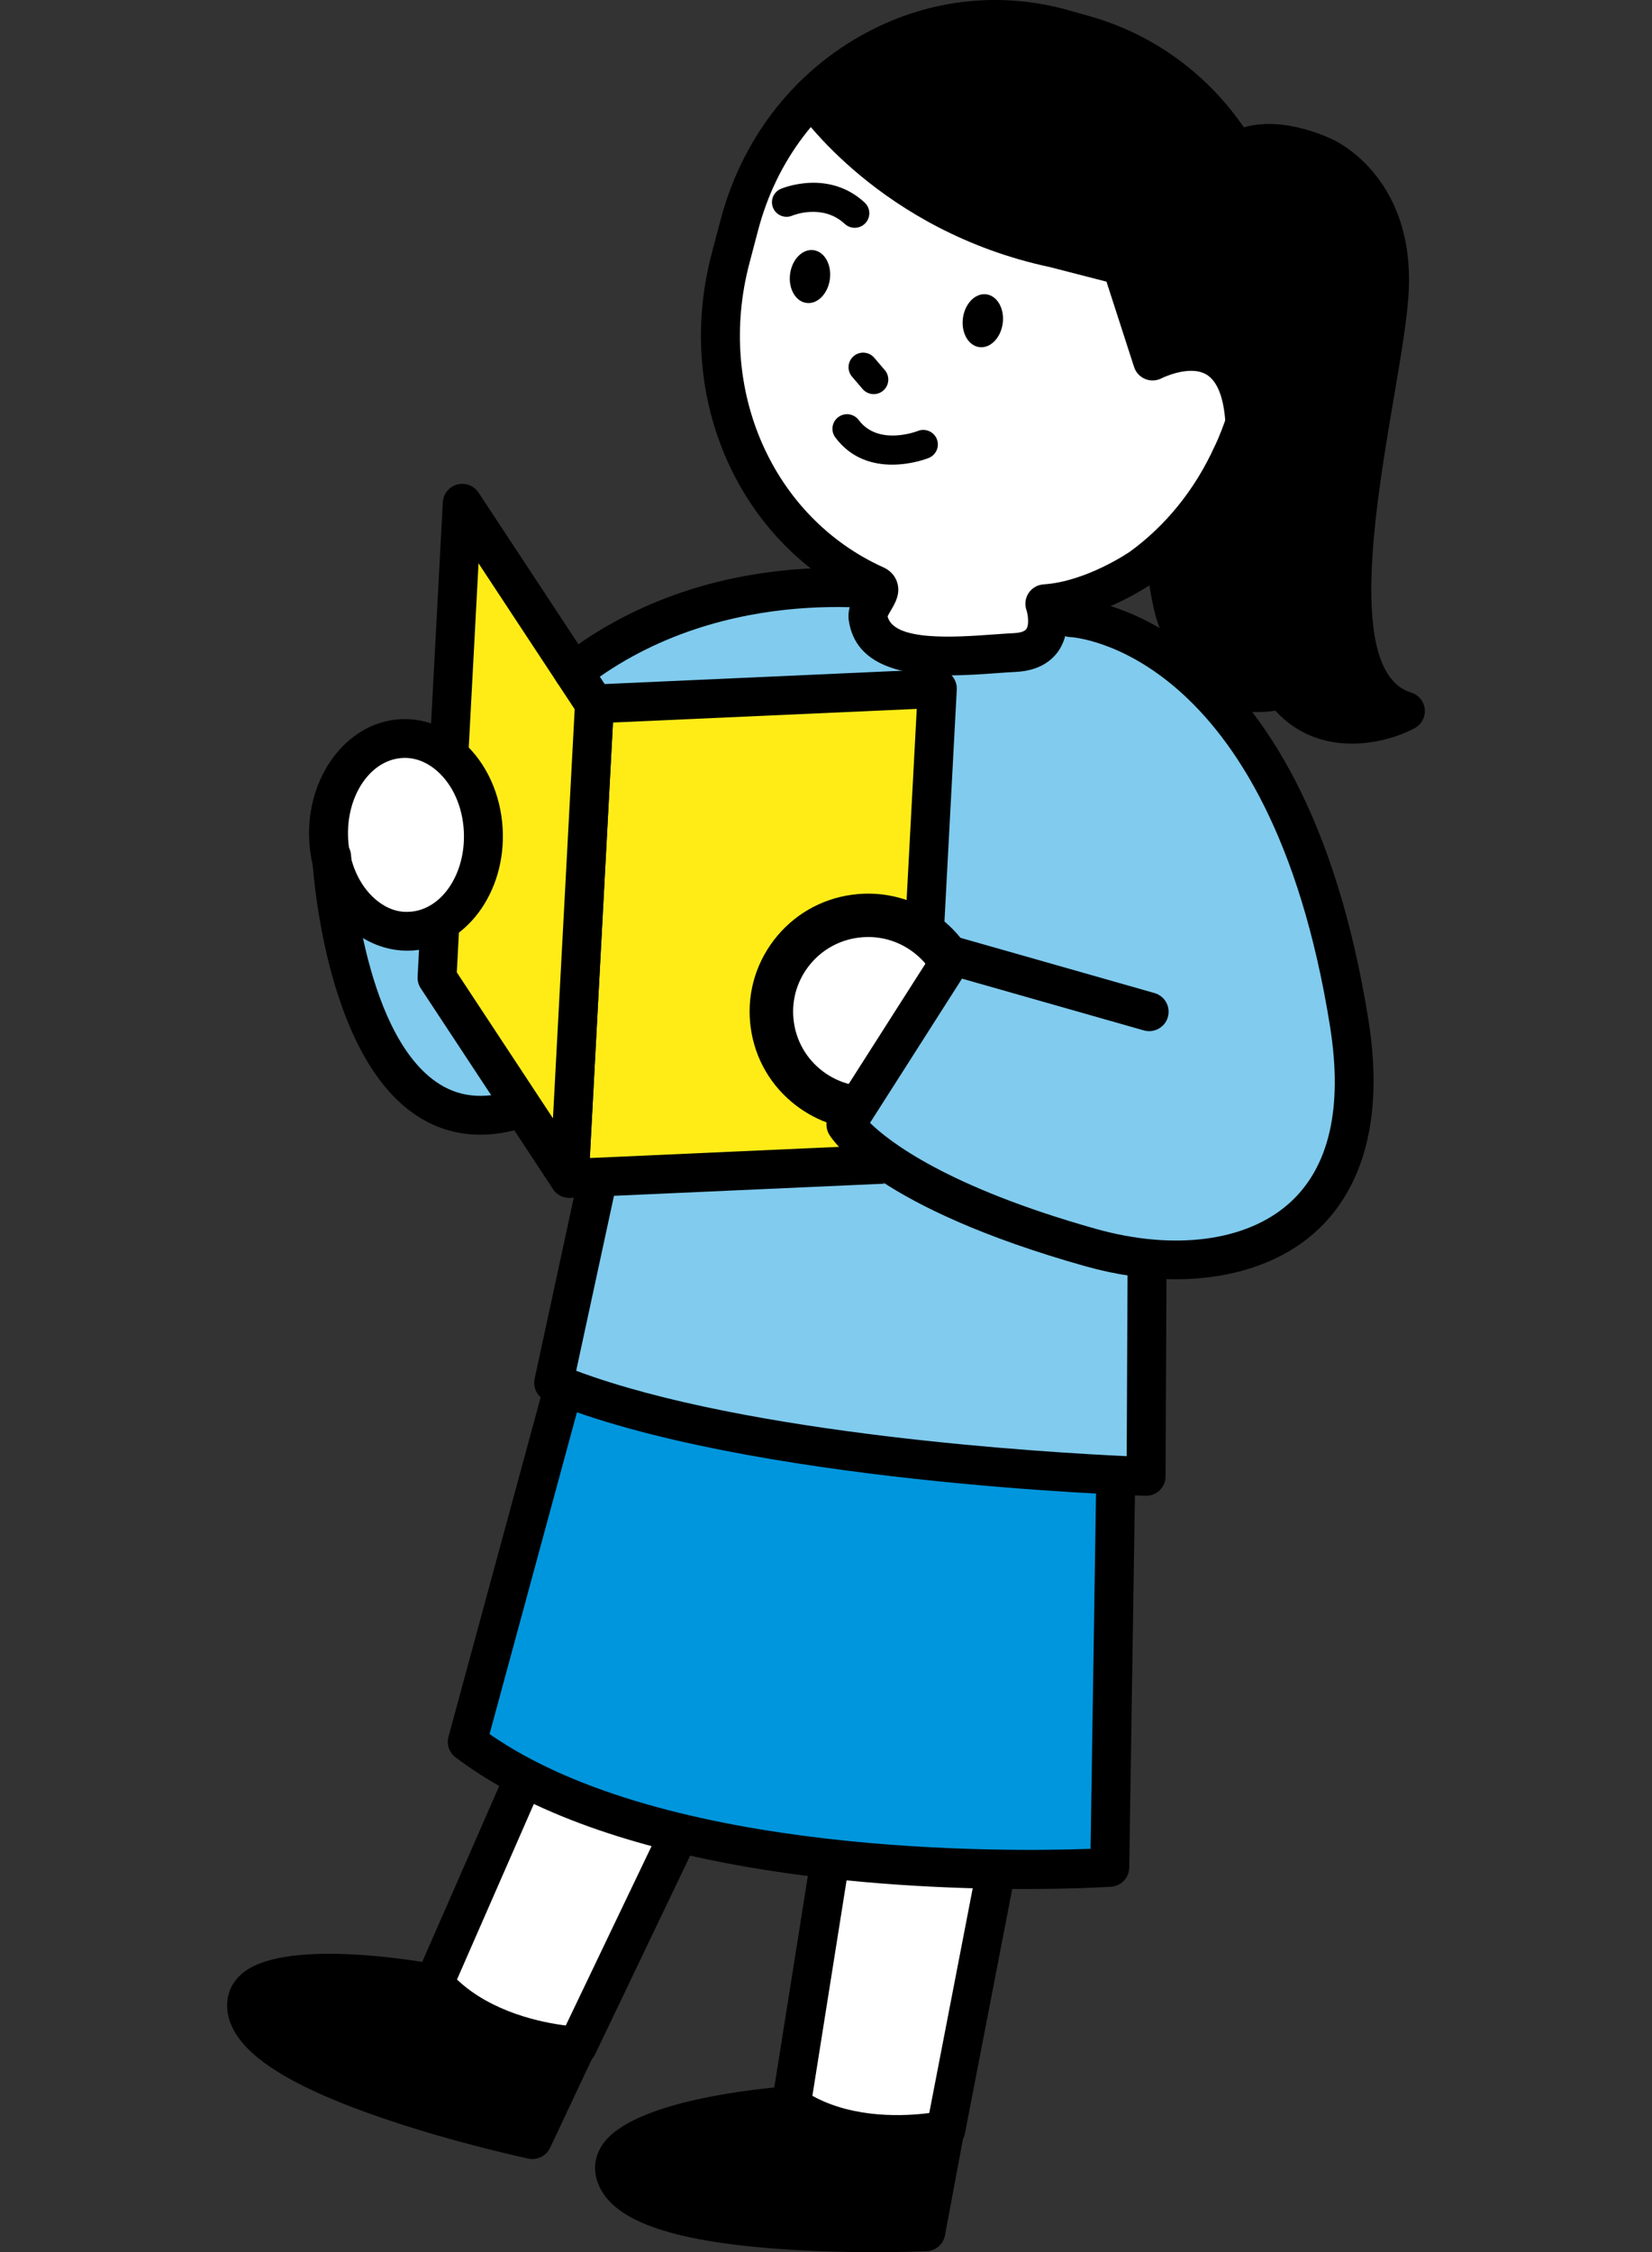 <?xml version="1.0" encoding="UTF-8"?><svg id="_レイヤー_1" xmlns="http://www.w3.org/2000/svg" width="160" height="218" xmlns:xlink="http://www.w3.org/1999/xlink" viewBox="0 0 160 218"><rect x="0" y="0" width="160" height="218" fill="#333333" stroke="none"/><defs><style>.cls-1{fill:#fff;}.cls-2{fill:#ffec17;}.cls-3{clip-path:url(#clippath);}.cls-4{fill:none;}.cls-5{fill:#0096dd;}.cls-6{fill:#80cbee;}</style><clipPath id="clippath"><rect class="cls-4" width="160" height="218"/></clipPath></defs><g class="cls-3"><g><g><g><path d="M55.853,198.012l-4.283,9.096s-27.007-5.746-27.673-12.749c-.549-5.769,18.135-2.358,18.135-2.358"/><path d="M51.571,208.986c-.13,0-.262-.014-.394-.042-.28-.059-6.939-1.485-13.799-3.806-10.115-3.421-14.995-6.79-15.357-10.603-.126-1.327,.328-2.504,1.312-3.404,3.868-3.534,16.539-1.434,19.039-.979,1.024,.186,1.702,1.166,1.514,2.186-.187,1.021-1.173,1.701-2.194,1.51-6.317-1.152-14.159-1.458-15.812,.053-.107,.097-.12,.134-.107,.279,.308,3.237,12.765,8.058,24.73,10.768l3.643-7.734c.442-.939,1.563-1.345,2.508-.903,.942,.441,1.348,1.56,.905,2.499l-4.283,9.095c-.315,.67-.987,1.081-1.706,1.081Z"/></g><g><path class="cls-1" d="M68.352,172.098l-12.42,25.948s-8.897-.267-13.9-6.046l10.911-24.915"/><path d="M55.933,199.925c-.019,0-.038-.001-.057-.001-.397-.012-9.79-.365-15.271-6.697-.474-.547-.59-1.317-.3-1.979l10.911-24.915c.416-.95,1.528-1.385,2.482-.97,.955,.416,1.39,1.523,.974,2.474l-10.411,23.773c3.389,3.215,8.294,4.172,10.535,4.449l11.856-24.77c.449-.936,1.575-1.333,2.513-.887,.94,.447,1.338,1.568,.89,2.505l-12.42,25.948c-.314,.655-.977,1.07-1.701,1.07Z"/></g></g><g><g><path d="M91.518,206.154l-1.847,9.877s-27.588,1.217-30.002-5.394c-1.988-5.445,16.955-6.833,16.955-6.833"/><path d="M84.704,218c-2.576,0-5.874-.066-9.266-.312-10.653-.772-16.227-2.808-17.541-6.407-.457-1.253-.316-2.506,.41-3.624,2.851-4.391,15.643-5.54,18.178-5.726,1.042-.076,1.941,.702,2.018,1.736,.076,1.035-.703,1.936-1.742,2.012-6.405,.472-14.071,2.143-15.289,4.02-.079,.121-.083,.16-.033,.297,1.115,3.052,14.394,4.588,26.654,4.214l1.571-8.4c.19-1.019,1.177-1.691,2.198-1.503,1.023,.19,1.699,1.171,1.508,2.191l-1.847,9.877c-.16,.859-.894,1.494-1.77,1.533-.152,.007-2.14,.091-5.051,.091Z"/></g><g><path class="cls-1" d="M97.067,177.939l-5.463,28.228s-8.678,1.975-14.98-2.363l4.264-26.851"/><path d="M86.889,208.499c-3.301,0-7.644-.606-11.337-3.148-.597-.411-.905-1.126-.791-1.84l4.264-26.851c.163-1.025,1.132-1.722,2.157-1.562,1.028,.162,1.73,1.124,1.567,2.15l-4.068,25.62c4.092,2.262,9.081,1.955,11.319,1.663l5.215-26.947c.197-1.02,1.187-1.687,2.208-1.489,1.023,.196,1.691,1.182,1.494,2.201l-5.463,28.228c-.142,.731-.703,1.31-1.431,1.476-.18,.04-2.264,.499-5.135,.499Z"/></g></g><g><path class="cls-5" d="M108.095,140.685l-.612,40.069s-42.575,2.728-62.228-12.15l9.784-36.005"/><path d="M99.243,182.846c-13.588,0-40.327-1.541-55.129-12.747-.611-.463-.88-1.249-.679-1.987l9.784-36.005c.272-1.001,1.305-1.592,2.313-1.322,1.005,.272,1.599,1.303,1.327,2.305l-9.445,34.757c17.001,11.85,50.249,11.405,58.211,11.11l.586-38.301c.016-1.028,.857-1.851,1.885-1.851,.01,0,.019,0,.029,.001,1.041,.016,1.872,.87,1.857,1.907l-.613,40.068c-.015,.98-.783,1.784-1.764,1.847-.458,.029-3.604,.218-8.36,.218Z"/></g><g><path class="cls-6" d="M34.393,87.929c.424-1.582,1.644-3.094,3.06-3.906,1.42-.814,3.505-1.148,5.087-.626,1.592,.526,3.124,1.523,3.919,3.049,.817,1.568,1.086,3.28,.637,5.014-.025,.387-.022,.774-.002,1.16,.086,.368,.19,.731,.309,1.089,.354,.726,.761,1.422,1.22,2.088,.646,.115,1.268,.316,1.842,.686,1.362,.808,2.655,2.381,3.002,3.95,.372,1.685,.275,3.573-.702,5.06-.884,1.345-2.3,2.731-3.964,2.992-.673,.106-1.448,.279-2.13,.262-.416-.01-.837-.096-1.243-.153-1.159-.164-2.086-.476-3.151-1.033-.725-.38-1.355-.942-1.984-1.454-.285-.232-.552-.476-.801-.746-1.295-1.402-2.492-3.019-3.375-4.719-2.047-3.94-2.887-8.367-1.723-12.714Z"/><path class="cls-6" d="M57.165,65.394c6.895-5.145,13.974-9.029,22.871-7.911,4.226,.531,8.453,1.62,12.556,2.735,1.655,.45,3.387,.862,5.05,1.414,.087-.036,.154-.087,.245-.121,10.197-3.833,20.096,4.324,25.382,12.412,5.964,9.124,7.958,19.901,6.972,30.659-.471,5.144-1.3,9.064-4.272,13.421-2.795,4.098-6.743,3.646-11.663,3.916-.125,.007-3.082,.015-3.207,.019-.208,4.028,1.75,9.893,1.064,13.889-.311,1.814-.634,3.637-1.83,5.114-1.631,2.015-3.999,2.551-6.442,2.422-2.951-.156-5.912-.549-8.849-.867-11.788-1.277-23.518-3.046-35.164-5.267-3.269-.623-6.403-3.908-5.538-7.479,1.578-6.521,2.704-10.054,4.282-16.575,.892-3.685,3.673-5.77,7.504-5.519,4.286,.28,8.572,.56,12.858,.84-.089-2.222,.802-4.521,2.617-5.704,4.254-2.772,6.534-7.169,7.818-11.982,.382-1.432,.676-2.887,.937-4.349-.057-.016-.114-.033-.171-.049-1.058-.475-1.933-1.176-2.625-2.104-.274-.49-.547-.979-.821-1.468-.336-.848-.434-1.723-.409-2.612-.002-1.229-.147-2.447-.397-3.649-.082-.261-.148-.526-.242-.783-.364-.818-.5-1.662-.409-2.533-.033-.468,.006-.926,.101-1.375-2.416-.581-4.867-1.117-7.316-1.408-5.184-.615-9.135,2.552-13.073,5.49-6.805,5.078-14.636-5.499-7.832-10.577Z"/><g><g><polygon class="cls-2" points="55.133 114.062 88.341 112.574 90.783 66.649 57.576 68.137 55.133 114.062"/><path d="M55.133,115.941c-.501,0-.984-.199-1.338-.555-.374-.376-.572-.893-.544-1.422l2.442-45.925c.051-.966,.829-1.734,1.798-1.777l33.208-1.488c.531-.036,1.049,.177,1.423,.553,.374,.376,.572,.893,.544,1.422l-2.442,45.925c-.051,.966-.829,1.734-1.798,1.777l-33.207,1.488c-.028,.002-.057,.002-.085,.002Zm4.234-46.004l-2.242,42.156,29.423-1.319,2.242-42.156-29.423,1.319Z"/></g><g><polygon class="cls-2" points="55.133 114.062 42.328 94.637 44.77 48.711 57.576 68.137 55.133 114.062"/><path d="M55.133,115.941c-.624,0-1.221-.309-1.575-.847l-12.805-19.425c-.221-.334-.328-.73-.307-1.13l2.442-45.925c.043-.811,.604-1.503,1.39-1.715,.788-.213,1.621,.103,2.068,.782l12.806,19.425c.221,.334,.328,.73,.307,1.13l-2.442,45.925c-.043,.811-.604,1.503-1.39,1.715-.163,.044-.329,.065-.492,.065Zm-10.89-21.82l9.312,14.127,2.105-39.594-9.313-14.127-2.105,39.594Z"/></g></g><path d="M55.539,66.923c-.562,0-1.117-.249-1.489-.725-.639-.819-.491-1.999,.33-2.636,15.035-11.654,33.182-8.139,33.947-7.984,1.02,.208,1.679,1.2,1.47,2.216-.207,1.015-1.204,1.673-2.221,1.466h0c-.172-.034-17.247-3.303-30.882,7.269-.344,.266-.752,.395-1.156,.395Z"/><g><path class="cls-1" d="M31.835,81.298c.279,5.146,3.857,9.1,7.99,8.832s7.258-4.656,6.978-9.801c-.279-5.146-3.857-9.1-7.99-8.832-4.133,.268-7.258,4.656-6.978,9.801Z"/><path d="M39.437,92.021c-2.027,.001-4.016-.779-5.65-2.224-2.255-1.996-3.653-5.056-3.835-8.397-.335-6.161,3.585-11.444,8.739-11.778,2.202-.141,4.388,.643,6.16,2.209,2.255,1.996,3.653,5.056,3.835,8.397,.334,6.161-3.586,11.444-8.739,11.778-.171,.011-.341,.016-.51,.016Zm-.225-18.659c-.091,0-.183,.003-.276,.01-3.101,.2-5.442,3.71-5.218,7.824h0c.127,2.347,1.065,4.457,2.572,5.791,.716,.633,1.875,1.383,3.413,1.268,3.1-.2,5.441-3.71,5.218-7.824-.127-2.347-1.065-4.456-2.573-5.791-.672-.594-1.747-1.278-3.136-1.278Z"/></g><g><path class="cls-1" d="M91.532,103.573c3.126-4.105,2.32-9.959-1.799-13.074-4.12-3.115-9.993-2.313-13.119,1.793-3.126,4.105-2.32,9.959,1.799,13.074,4.12,3.115,9.993,2.312,13.119-1.793Z"/><path d="M84.049,109.365c-2.487,0-4.894-.803-6.909-2.327-2.441-1.845-4.014-4.527-4.43-7.552-.417-3.025,.374-6.031,2.226-8.464,1.852-2.432,4.543-4,7.578-4.415,3.036-.413,6.051,.374,8.492,2.219,2.441,1.846,4.014,4.528,4.43,7.553,.416,3.025-.374,6.03-2.227,8.463-1.852,2.432-4.543,4-7.578,4.415-.529,.072-1.058,.108-1.583,.108Zm.039-18.667c-.332,0-.666,.023-1.001,.069-1.92,.263-3.623,1.255-4.795,2.794-1.172,1.538-1.672,3.44-1.409,5.354,.264,1.914,1.259,3.61,2.803,4.778,1.544,1.168,3.454,1.667,5.373,1.404,1.92-.263,3.623-1.255,4.795-2.794,1.172-1.538,1.672-3.44,1.409-5.353-.264-1.913-1.259-3.611-2.803-4.779-1.275-.964-2.798-1.472-4.371-1.472Z"/></g><path d="M111.001,144.786c-.019,0-.038,0-.058-.001-1.57-.048-38.68-1.265-58.037-9.198-.843-.346-1.318-1.244-1.125-2.133l4.216-19.497c.219-1.014,1.224-1.663,2.239-1.44,1.018,.219,1.665,1.218,1.445,2.232l-3.878,17.936c16.577,6.201,45.592,7.911,53.321,8.266l.089-19.021c.004-1.034,.847-1.869,1.885-1.869h.009c1.041,.005,1.881,.85,1.876,1.887l-.097,20.969c-.002,.507-.21,.991-.575,1.343-.352,.338-.822,.526-1.309,.526Z"/><path d="M46.517,109.834c-2.339,0-4.494-.679-6.442-2.036-8.733-6.082-9.796-24.026-9.836-24.787-.056-1.036,.741-1.92,1.78-1.976,1.047-.06,1.927,.738,1.984,1.774,.009,.168,1.003,16.879,8.234,21.911,2.085,1.452,4.486,1.733,7.338,.861,.996-.304,2.049,.254,2.354,1.246,.305,.991-.254,2.042-1.25,2.346-1.443,.441-2.833,.661-4.163,.661Z"/><path class="cls-6" d="M82.895,104.67c.238-.527,.59-.963,1.056-1.308,.364-.445,.812-.775,1.346-.99,.468-.342,.99-.548,1.565-.62,.838-.29,1.704-.351,2.597-.182l1.802,.437c.903,.101,1.712,.414,2.428,.937,.769,.384,1.401,.937,1.895,1.659,.336,.42,.568,.881,.751,1.362,.395,.27,.758,.579,1.065,.957,.641,.565,1.109,1.257,1.403,2.076,.364,.818,.5,1.662,.409,2.533,.063,.893-.106,1.751-.509,2.574-.297,.485-.595,.969-.892,1.454-.727,.89-1.625,1.549-2.692,1.98-.552,.14-1.104,.281-1.657,.421-1.202,.136-2.358-.038-3.467-.521-.898-.455-1.756-1-2.602-1.54-.392-.25-.771-.521-1.134-.812-.353-.282-.69-.583-1.012-.9-.718-.709-1.435-1.435-2.078-2.215-.273-.489-.547-.979-.821-1.469-.141-.55-.282-1.101-.422-1.651,.009-.588,.019-1.175,.028-1.763,.102-.9,.415-1.706,.94-2.419Z"/><path class="cls-6" d="M85.413,102.989c1.232-2.235,2.628-4.402,4.334-6.309,.524-.696,1.176-1.22,1.956-1.571,.717-.48,1.514-.756,2.393-.83,.908-.141,1.78-.049,2.618,.275,.862,.17,1.631,.548,2.308,1.136,.389,.405,.777,.81,1.166,1.214,.685,.932,1.1,1.972,1.243,3.12-.009,.587-.019,1.175-.029,1.762-.181,1.173-.643,2.222-1.387,3.147-.913,1.022-1.729,2.123-2.474,3.272-.024,.044-.051,.086-.075,.13-.329,.815-.83,1.494-1.501,2.035-.567,.638-1.261,1.105-2.083,1.399-.821,.362-1.668,.498-2.541,.407-.896,.063-1.757-.106-2.583-.507-.486-.296-.972-.593-1.459-.889-.893-.725-1.555-1.619-1.987-2.683-.141-.55-.282-1.101-.423-1.651-.136-1.199,.038-2.35,.523-3.455Z"/><path d="M113.867,123.828c-2.786,0-5.739-.416-8.752-1.264-19.987-5.62-24.367-12.026-24.8-12.738-.372-.611-.364-1.379,.021-1.982l10.411-16.315c.448-.702,1.305-1.023,2.108-.799l18.961,5.395c1.001,.285,1.581,1.324,1.295,2.322-.285,.998-1.328,1.575-2.33,1.291l-17.608-5.01-8.909,13.96c1.81,1.783,7.458,6.207,21.875,10.261,7.574,2.13,14.56,1.216,18.688-2.444,3.914-3.47,5.255-9.251,3.985-17.182-5.852-36.559-24.957-37.65-25.149-37.657-1.04-.036-1.854-.907-1.817-1.943,.037-1.036,.893-1.845,1.95-1.812,.912,.032,22.404,1.239,28.74,40.819,1.85,11.558-1.808,17.572-5.203,20.581-3.354,2.973-8.099,4.516-13.465,4.516Z"/></g><path d="M101.113,61.338c.007-.003,.015-.004,.022-.006,.124-.039,.121-.038-.022,.006Z"/><path d="M132.178,54.999c-.031-.003-.164-.024-.486-.084h0c.162,.03,.324,.054,.486,.084Z"/><path d="M95.118,60.563c.007-.003,.014-.005,.021-.008,.12-.05,.117-.049-.021,.008Z"/><g><path class="cls-1" d="M84.073,59.789c-.178-1.206,1.799-2.669,.715-3.158-11.423-5.153-17.487-18.519-14.032-31.615l.856-3.243c3.779-14.325,17.835-22.814,31.401-18.966l2.05,.582c8.9,2.525,15.379,9.732,17.723,18.436h0c.721,3.451,.755,7.032,.059,10.488-1.661,8.246-3.533,11.755-3.533,11.755-2.072,4.54-5.154,8.23-8.803,10.873,0,0-4.581,3.185-9.312,3.497,0,0,1.559,4.511-2.906,4.723s-13.482,1.613-14.217-3.373Z"/><path d="M91.968,65.372c-4.425,0-9.105-.861-9.761-5.309h0c-.133-.907,.182-1.712,.516-2.342-11.572-5.983-17.35-19.692-13.791-33.182l.855-3.243c2.025-7.679,6.822-13.998,13.508-17.797C89.531-.045,96.716-.934,103.529,1.001l2.05,.58c9.294,2.638,16.408,10.023,19.028,19.757,.009,.034,.018,.07,.025,.104,.775,3.708,.796,7.595,.062,11.241-1.598,7.936-3.414,11.676-3.685,12.206-2.14,4.67-5.387,8.672-9.392,11.572-.204,.142-3.902,2.685-8.273,3.575,.01,.925-.168,2.002-.815,2.954-.594,.872-1.795,1.936-4.149,2.048-.564,.027-1.202,.073-1.888,.123-1.336,.096-2.914,.211-4.524,.211Zm-6.002-5.712c.588,2.453,6.62,2.015,10.253,1.754,.72-.053,1.39-.101,1.982-.129,.36-.017,.995-.091,1.206-.402,.302-.444,.13-1.475,.007-1.831-.191-.553-.113-1.164,.212-1.652,.325-.487,.86-.796,1.446-.834,4.159-.274,8.316-3.135,8.358-3.163,3.461-2.508,6.295-6.011,8.166-10.111,.016-.034,.033-.07,.051-.104,.015-.027,1.78-3.452,3.35-11.243,.631-3.136,.615-6.483-.046-9.683-2.285-8.421-8.414-14.797-16.405-17.065l-2.05-.58c-5.829-1.655-11.985-.892-17.333,2.148-5.797,3.295-9.963,8.795-11.729,15.487l-.855,3.243c-3.219,12.204,2.242,24.579,12.986,29.426,.652,.293,1.123,.808,1.326,1.447,.35,1.103-.205,2.037-.61,2.719-.097,.164-.248,.419-.316,.573Zm-.03,.079h0Zm.002-.224v.001h0Z"/></g><path d="M120.57,42.831c-.995,0-1.828-.777-1.881-1.779-.094-1.767-.498-4.04-1.883-4.821-1.652-.934-4.267,.366-4.292,.378-.492,.26-1.075,.29-1.592,.08-.516-.21-.913-.636-1.084-1.165l-2.673-8.261-5.473-1.407c-16.437-3.508-24.281-14.93-24.607-15.414-.58-.862-.349-2.029,.516-2.607,.865-.578,2.034-.347,2.614,.512h0c.072,.106,7.38,10.658,22.343,13.852l6.554,1.683c.626,.161,1.125,.63,1.323,1.243l2.383,7.366c1.587-.433,3.824-.673,5.846,.468,2.304,1.302,3.579,3.957,3.789,7.891,.056,1.036-.743,1.921-1.782,1.976-.034,.002-.068,.003-.102,.003Z"/><path d="M80.377,27.009c-.182,1.412-1.192,2.45-2.257,2.317s-1.781-1.384-1.6-2.797c.182-1.412,1.192-2.45,2.258-2.317,1.065,.132,1.781,1.384,1.599,2.797Z"/><path d="M97.117,31.285c-.182,1.412-1.192,2.45-2.257,2.317-1.065-.132-1.781-1.384-1.6-2.797,.182-1.412,1.192-2.45,2.257-2.317,1.065,.132,1.781,1.384,1.6,2.797Z"/><path d="M130.934,71.98c-2.511,0-5.22-.794-7.412-3.185-2.703,.403-6.61,.034-8.462-3.29-.459-.825-.848-1.394-1.224-1.944-1.372-2.007-2.12-3.323-2.805-9.091-.122-1.03,.617-1.964,1.651-2.086,1.033-.121,1.971,.614,2.094,1.645,.608,5.123,1.132,5.89,2.176,7.417,.384,.562,.861,1.261,1.404,2.234,1.267,2.275,5.371,1.246,5.412,1.234,.753-.199,1.552,.078,2.012,.705,1.758,2.393,4.15,2.766,6.085,2.549-4.758-5.781-2.482-19.157-.591-30.264,.715-4.199,1.332-7.826,1.411-10.208,.271-8.232-5.053-10.718-5.28-10.82-1.122-.534-4.299-1.664-6.225-.811-.952,.425-2.066-.005-2.489-.954-.423-.948,.006-2.059,.957-2.479,3.858-1.712,8.787,.566,9.337,.832,.244,.102,7.828,3.47,7.468,14.355-.087,2.637-.724,6.379-1.462,10.713-1.804,10.592-4.529,26.6,1.677,28.503,.727,.223,1.249,.86,1.322,1.614,.074,.755-.315,1.479-.985,1.838-1.413,.756-3.652,1.494-6.072,1.494Z"/><path d="M84.621,38.15c-.4,0-.797-.169-1.077-.495l-1.023-1.196c-.507-.593-.435-1.482,.159-1.987,.594-.507,1.486-.434,1.993,.158l1.023,1.196c.507,.593,.435,1.482-.159,1.987-.266,.226-.592,.337-.917,.337Z"/><path d="M86.35,2.752c8.131-.813,16.491,.292,23.931,3.765,3.724,1.739,8.142,4.054,10.193,7.82,1.122-.671,2.434-.994,3.827-.742,5.077,.917,9.954,3.311,10.885,8.93,.728,4.392-.207,9.436-.782,13.81-.96,7.309-2.335,14.569-2.846,21.92,3.182,8.681,4.375,13.354-3.339,12.552-2.038-.212-3.492-1.144-4.426-2.409-2.332,.064-4.61-.673-5.845-2.41-1.68-2.364-2.002-4.549-3.173-7.214-1.48-3.368-1.196-7.434,1.093-10.368,.945-1.21,2.326-2.046,3.809-2.428,.301-2.072,.614-4.143,.924-6.215,.21-1.398,.405-2.798,.594-4.199-1.137-.094-2.276-.463-3.304-1.138-.466-.306-.934-.607-1.413-.891-.101-.06-.148-.091-.19-.119-.063-.029-.137-.063-.221-.103-2.406,.724-5.463,.023-7.01-2.099-1.296-1.779-1.698-3.797-1.423-5.665,.002-.184,.005-.369,.01-.553-4.16-1.35-8.476-2.156-12.622-3.56-4.859-1.646-9.256-4.252-12.713-8.059-3.224-3.551-.801-10.14,4.039-10.625Z"/><path d="M82.78,22.05c-.345,0-.69-.125-.962-.377-2.17-2.013-5.052-.814-5.081-.801-.715,.305-1.549-.024-1.857-.739-.308-.715,.024-1.544,.742-1.851,.187-.079,4.619-1.92,8.122,1.326,.572,.53,.604,1.422,.072,1.992-.278,.298-.657,.449-1.036,.45Z"/><path d="M86.405,44.977c-1.805,0-3.94-.545-5.501-2.632-.467-.623-.337-1.507,.289-1.972,.627-.464,1.512-.336,1.979,.288,1.91,2.554,5.682,1.071,5.718,1.055,.723-.291,1.548,.057,1.841,.778,.293,.722-.057,1.543-.781,1.835-.121,.049-1.651,.648-3.544,.648Z"/></g></g></svg>